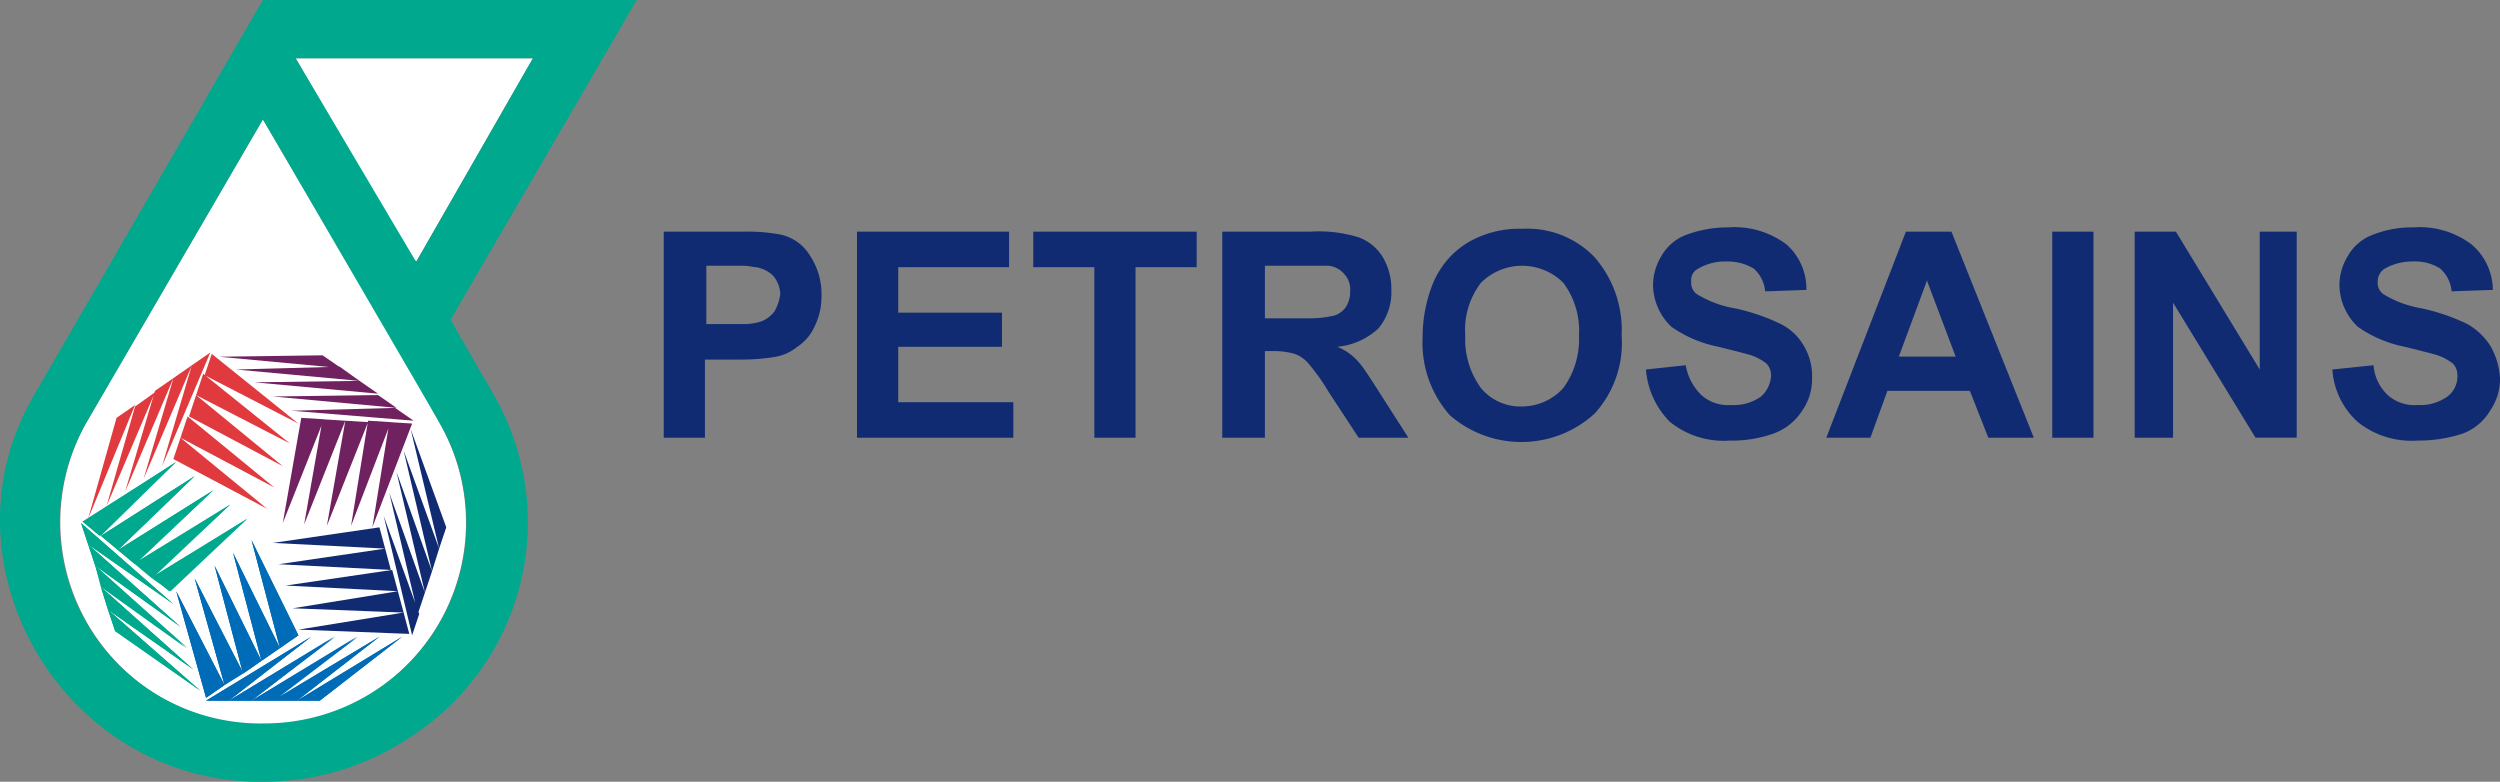 <svg id="Group_39" data-name="Group 39" xmlns="http://www.w3.org/2000/svg" xmlns:xlink="http://www.w3.org/1999/xlink" width="185.99" height="58.156" viewBox="0 0 185.99 58.156">
  <rect x="0" y="0" width="185.99" height="58.156" fill="#808080" stroke="none"/>
  <defs>
    <clipPath id="clip-path">
      <rect id="Rectangle_95" data-name="Rectangle 95" width="185.99" height="58.156" fill="none"/>
    </clipPath>
  </defs>
  <g id="Group_38" data-name="Group 38" transform="translate(0 0)" clip-path="url(#clip-path)">
    <path id="Path_671" data-name="Path 671" d="M139.113,16.317,133.19,31.649h3.279l1.269-3.489h6.133l1.374,3.489h3.385L142.5,16.317Zm-.529,9.3,2.115-5.71v.106l2.115,5.6h-4.23M150,31.649h3.067V16.317H150Zm15.438-5.075L159.2,16.317h-3.067V31.649h2.855V21.6l6.133,10.045h3.067V16.317h-2.75Zm17.13-1.8a4.882,4.882,0,0,0-1.691-1.586,15.168,15.168,0,0,0-3.385-1.163,8,8,0,0,1-2.855-1.057,1.03,1.03,0,0,1-.422-.952,1.108,1.108,0,0,1,.529-.952,4.162,4.162,0,0,1,2.115-.529,3.5,3.5,0,0,1,2.008.529,2.585,2.585,0,0,1,.846,1.692l3.066-.106a4.485,4.485,0,0,0-1.586-3.384A6.428,6.428,0,0,0,176.861,16a7.811,7.811,0,0,0-2.962.529,3.549,3.549,0,0,0-1.9,1.586,4.17,4.17,0,0,0-.633,2.22,4.346,4.346,0,0,0,1.374,3.066,9.176,9.176,0,0,0,3.489,1.48c1.269.317,2.115.529,2.432.634a3.808,3.808,0,0,1,1.164.634,1.292,1.292,0,0,1,.316.952,1.846,1.846,0,0,1-.74,1.48,3.468,3.468,0,0,1-2.219.634,2.98,2.98,0,0,1-2.222-.74,3.4,3.4,0,0,1-1.057-2.22l-3.065.317a5.768,5.768,0,0,0,1.9,3.912,6.393,6.393,0,0,0,4.442,1.375,10.338,10.338,0,0,0,3.384-.529,3.963,3.963,0,0,0,2.008-1.692,4.114,4.114,0,0,0,.74-2.432,5.468,5.468,0,0,0-.74-2.432m-72.006-8.67h0a7.554,7.554,0,0,0-3.279.634,6.222,6.222,0,0,0-2.009,1.375A6.589,6.589,0,0,0,103.9,20.23a10.721,10.721,0,0,0-.741,3.912,8.123,8.123,0,0,0,2.009,5.816,8.085,8.085,0,0,0,10.786-.106,7.791,7.791,0,0,0,2.009-5.816,8.24,8.24,0,0,0-2.009-5.816,6.941,6.941,0,0,0-5.393-2.115m3.065,11.843a4.156,4.156,0,0,1-3.065,1.375,3.807,3.807,0,0,1-3.066-1.375,6.152,6.152,0,0,1-1.164-3.912,5.753,5.753,0,0,1,1.164-3.912,4.338,4.338,0,0,1,6.132,0,5.948,5.948,0,0,1,1.164,3.912,6.152,6.152,0,0,1-1.164,3.912m16.179-4.758a15.136,15.136,0,0,0-3.384-1.163,8.005,8.005,0,0,1-2.856-1.057,1.033,1.033,0,0,1-.423-.952.926.926,0,0,1,.529-.952,3.891,3.891,0,0,1,2.115-.529,3.759,3.759,0,0,1,2.009.529,2.586,2.586,0,0,1,.847,1.692l3.066-.106a4.4,4.4,0,0,0-1.48-3.384A6.433,6.433,0,0,0,125.9,16a8.832,8.832,0,0,0-3.066.529,3.548,3.548,0,0,0-1.9,1.586,4.16,4.16,0,0,0-.633,2.22,4.343,4.343,0,0,0,1.375,3.066,9.169,9.169,0,0,0,3.488,1.48c1.27.317,2.115.529,2.433.634a3.786,3.786,0,0,1,1.163.634,1.3,1.3,0,0,1,.317.952,2.218,2.218,0,0,1-.741,1.48,3.466,3.466,0,0,1-2.219.634,2.977,2.977,0,0,1-2.22-.74,4.043,4.043,0,0,1-1.163-2.22l-2.961.317a6.18,6.18,0,0,0,1.8,3.912A6.391,6.391,0,0,0,126,31.861a9.228,9.228,0,0,0,3.278-.529,4.223,4.223,0,0,0,2.115-1.692,4.113,4.113,0,0,0,.739-2.432,4.372,4.372,0,0,0-.634-2.432,4.086,4.086,0,0,0-1.691-1.586m-31.3,2.961a4.2,4.2,0,0,0-1.693-1.269,5.178,5.178,0,0,0,3.066-1.375,4.232,4.232,0,0,0,.952-2.855,4.634,4.634,0,0,0-.633-2.432,3.524,3.524,0,0,0-1.8-1.48,9.964,9.964,0,0,0-3.594-.423H88.252V31.649h3.172V25.2h.634a5.717,5.717,0,0,1,1.586.211,2.489,2.489,0,0,1,.952.634,15.573,15.573,0,0,1,1.586,2.22l2.22,3.384h3.7l-1.9-2.961c-.741-1.163-1.27-2.009-1.692-2.538M94.6,22.767H91.424V18.855h4.758a1.78,1.78,0,0,1,1.163.634,1.685,1.685,0,0,1,.423,1.269,2.14,2.14,0,0,1-.316,1.163,1.647,1.647,0,0,1-.847.634,8.2,8.2,0,0,1-2.009.211M55.368,16.529a13.811,13.811,0,0,0-2.855-.211H46.7V31.649h3.065V25.834h2.75a15.16,15.16,0,0,0,2.537-.211,3.6,3.6,0,0,0,1.586-.74,3.518,3.518,0,0,0,1.27-1.48,5.054,5.054,0,0,0,.529-2.326,5.158,5.158,0,0,0-.846-2.961,3.4,3.4,0,0,0-2.22-1.586m-.423,5.71a2.3,2.3,0,0,1-.953.74,4.13,4.13,0,0,1-1.374.211H49.87V18.855h2.749c.423,0,.74.106.952.106a2.416,2.416,0,0,1,1.269.634,2.227,2.227,0,0,1,.529,1.375,3.567,3.567,0,0,1-.423,1.269m9.2,2.643h7.718V22.344H64.145V18.961h8.246V16.317H61.078V31.649H72.709V29.006H64.145V24.882M74.19,18.961h4.546V31.649H81.8V18.961H86.35V16.317H74.19Z" transform="translate(2.679 0.917)" fill="#102b72" fill-rule="evenodd"/>
    <path id="Path_672" data-name="Path 672" d="M30.737,19.22,39.408,4.1H21.751l8.775,15.015Zm-.1,8.67L19.318,8.647,6.206,31.169a15.087,15.087,0,0,0,24.32,17.552,14.964,14.964,0,0,0,1.9-17.552Z" transform="translate(0.241 0.235)" fill="#fff"/>
    <path id="Path_673" data-name="Path 673" d="M33.517,23.791,47.368,0H19.558L2.536,29.4c-7.3,12.371,2.009,28.866,17.023,28.761a19.589,19.589,0,0,0,11.208-3.489,18.971,18.971,0,0,0,5.921-25.377ZM30.873,4.335h8.775l-8.67,15.12-.1-.106L21.991,4.335Zm0,44.516a15.1,15.1,0,0,1-11.209,4.97A14.941,14.941,0,0,1,6.447,31.4L19.558,8.882,30.766,28.126l1.9,3.278a14.807,14.807,0,0,1-1.8,17.447" transform="translate(0 -0.001)" fill="#00a88e"/>
    <path id="Path_674" data-name="Path 674" d="M7.573,36.22l3.6-8.459-1.48,1.057ZM6.2,37.171l3.489-8.459-1.375.952Zm4.124-2.961,3.6-8.459-1.375.952Zm-1.375.952,3.6-8.459-1.375.952ZM15.291,24.8l-1.375.952L11.7,33.259Zm.106.106-.529,1.586,6.978,3.6Zm-.634,1.48-.529,1.586,6.978,3.6Zm4.758,10.045-6.45-5.287-.529,1.586Zm1.162-3.172-6.449-5.287-.529,1.586Zm-.633,1.586L13.6,29.558l-.529,1.586Z" transform="translate(0.356 1.422)" fill="#e03a3e"/>
    <path id="Path_675" data-name="Path 675" d="M8.126,44.486l6.344,4.441L7.6,42.9Z" transform="translate(0.436 2.461)" fill="#00a88e"/>
    <path id="Path_676" data-name="Path 676" d="M7.626,42.992l6.344,4.441L7.1,41.3Z" transform="translate(0.407 2.369)" fill="#00a88e"/>
    <path id="Path_677" data-name="Path 677" d="M7.12,41.386l6.344,4.547L6.7,39.8Z" transform="translate(0.384 2.283)" fill="#00a88e"/>
    <path id="Path_678" data-name="Path 678" d="M6.726,39.886l6.344,4.547L6.2,38.3Z" transform="translate(0.356 2.197)" fill="#00a88e"/>
    <path id="Path_679" data-name="Path 679" d="M6.226,38.386l6.344,4.441L5.7,36.8Z" transform="translate(0.327 2.111)" fill="#00a88e"/>
    <path id="Path_680" data-name="Path 680" d="M12.072,41.893l5.71-5.393L10.7,40.941Z" transform="translate(0.614 2.094)" fill="#00a88e"/>
    <path id="Path_681" data-name="Path 681" d="M10.766,41l5.816-5.5L9.5,39.941Z" transform="translate(0.545 2.036)" fill="#00a88e"/>
    <path id="Path_682" data-name="Path 682" d="M9.566,40l5.816-5.5L8.3,38.941Z" transform="translate(0.476 1.979)" fill="#00a88e"/>
    <path id="Path_683" data-name="Path 683" d="M8.366,39l5.71-5.5L7.1,37.941Z" transform="translate(0.407 1.922)" fill="#00a88e"/>
    <path id="Path_684" data-name="Path 684" d="M7.166,38l5.6-5.5L5.9,36.941Z" transform="translate(0.338 1.864)" fill="#00a88e"/>
    <path id="Path_685" data-name="Path 685" d="M5.7,37.047l.529,1.586,6.344,4.441Zm2.537,8.036,6.344,4.441L7.707,43.5Zm-2.008-6.45.529,1.586L13.1,44.766ZM7.178,41.8,7.707,43.5l6.343,4.441Zm-.423-1.586L7.284,41.8l6.344,4.547Zm7.4-6.661L7.178,38l1.269,1.057Zm3.911,3.172-7.083,4.335,1.269,1.057ZM12.782,32.5,5.8,36.941,7.073,38ZM16.8,35.672,9.716,40.007l1.269,1.057Zm-1.269-1.057L8.447,39.056l1.269,1.057Z" transform="translate(0.327 1.864)" fill="#00a88e"/>
    <path id="Path_686" data-name="Path 686" d="M22.589,49.558,28.722,44.8,20.9,49.558Z" transform="translate(1.199 2.57)" fill="#006bb6"/>
    <path id="Path_687" data-name="Path 687" d="M21,49.558,27.128,44.8,19.2,49.558Z" transform="translate(1.101 2.57)" fill="#006bb6"/>
    <path id="Path_688" data-name="Path 688" d="M19.284,49.558,25.522,44.8,17.7,49.558Z" transform="translate(1.015 2.57)" fill="#006bb6"/>
    <path id="Path_689" data-name="Path 689" d="M17.789,49.558,23.922,44.8,16.1,49.558Z" transform="translate(0.924 2.57)" fill="#006bb6"/>
    <path id="Path_690" data-name="Path 690" d="M16.189,49.558,22.322,44.8,14.5,49.558Z" transform="translate(0.832 2.57)" fill="#006bb6"/>
    <path id="Path_691" data-name="Path 691" d="M21.187,45.084,17.7,38l2.115,8.036Z" transform="translate(1.015 2.18)" fill="#006bb6"/>
    <path id="Path_692" data-name="Path 692" d="M19.887,45.984,16.4,38.9l2.115,8.036Z" transform="translate(0.941 2.231)" fill="#006bb6"/>
    <path id="Path_693" data-name="Path 693" d="M18.587,46.884,15.1,39.8l2.115,8.036Z" transform="translate(0.866 2.283)" fill="#006bb6"/>
    <path id="Path_694" data-name="Path 694" d="M17.293,47.784,13.7,40.7l2.22,7.93Z" transform="translate(0.786 2.335)" fill="#006bb6"/>
    <path id="Path_695" data-name="Path 695" d="M15.993,48.579,12.4,41.6l2.22,7.93Z" transform="translate(0.711 2.386)" fill="#006bb6"/>
    <path id="Path_696" data-name="Path 696" d="M18,49.948h1.692l6.239-4.758Zm-1.692,0H18L24.24,45.19Zm-1.692,0h1.692l6.133-4.758Zm6.767,0h1.692l6.133-4.758Zm-1.8,0h1.8l6.133-4.758ZM12.4,41.807l2.22,7.93,1.375-.952Zm1.375-.952,2.22,7.93,1.375-.952ZM18,38l2.115,8.036,1.375-.952Zm-2.749,1.9,2.115,8.036,1.375-.952Zm1.375-.952,2.115,8.036,1.375-.952Z" transform="translate(0.711 2.18)" fill="#006bb6"/>
    <path id="Path_697" data-name="Path 697" d="M29.982,43.946l.529-1.586-2.643-7.4Zm.529-1.586.529-1.586-2.643-7.4Zm-.952,3.172.529-1.586-2.643-7.3Zm1.48-4.758.529-1.692-2.643-7.3ZM29.454,30.2l2.115,8.882L32.1,37.5ZM20.677,43.523l8.248.317L28.5,42.254Zm.423,1.586,8.248.317-.423-1.586Zm-.952-3.278,8.353.423-.423-1.586ZM19.2,38.659l8.353.423L27.127,37.5Zm.423,1.586,8.353.423-.423-1.586Z" transform="translate(1.101 1.732)" fill="#102b72"/>
    <path id="Path_698" data-name="Path 698" d="M15.4,25.106l9.092.846L23.117,25Zm14.485,4.758-1.375-.952-7.719.211ZM18.04,27.009l9.2.846L25.865,26.9Zm10.574,1.9-1.375-.952-7.824.106ZM16.666,26.057l9.2.846-1.48-1.057Zm3.489,11.42,3.066-7.719-1.691-.106Zm6.663.317,2.96-7.719-1.692-.106Zm-5.076-.211,3.066-7.719-1.691-.106Zm1.692.106L26.5,29.97l-1.692-.106Zm1.8,0,2.96-7.719L26.5,29.864Z" transform="translate(0.883 1.434)" fill="#70215f"/>
  </g>
</svg>
